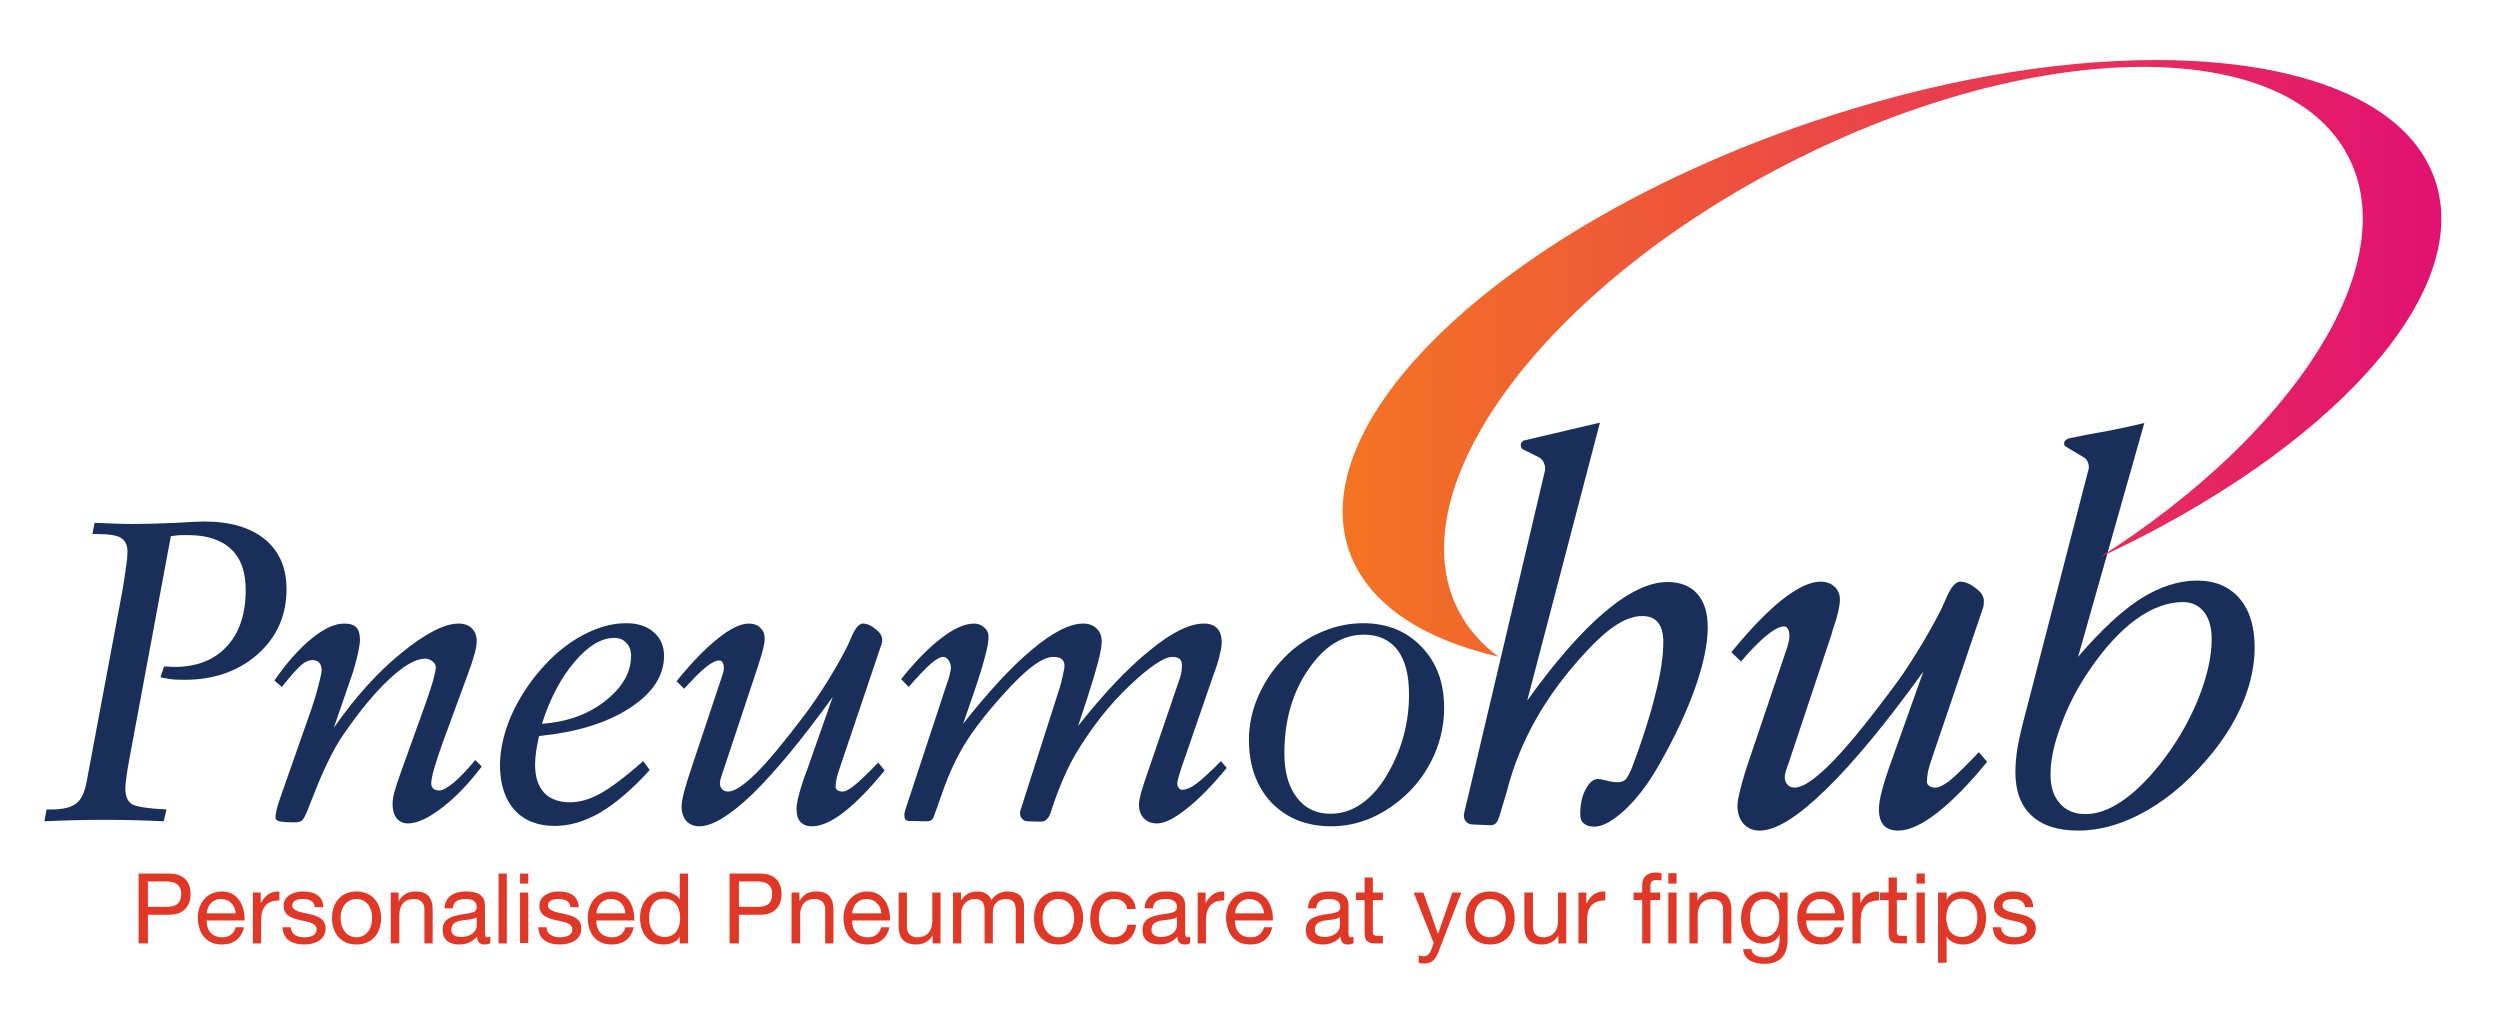 <svg version="1.2" xmlns="http://www.w3.org/2000/svg" viewBox="0 0 698 284" width="698" height="284">
	<title>Pneunohub Logo-ai</title>
	<defs>
		<clipPath clipPathUnits="userSpaceOnUse" id="cp1">
			<path d="m601.21 16.77c-28.34 0.09-61.73 5.8-96.04 17.5-83.75 28.57-141.28 82.02-128.54 119.39 5.02 14.68 20.14 24.68 41.74 29.69-4.81-3.56-8.63-7.9-11.25-13.05-17.36-34.14 24.21-90.13 92.87-125.05 68.65-34.9 138.4-35.51 155.75-1.36 15.3 30.08-15.13 77.08-69.5 111.72 64.13-29.84 104.5-73.47 93.62-105.38-7.45-21.83-37.21-33.35-77.36-33.46z"/>
		</clipPath>
		<linearGradient id="g1" x1="374.8" y1="183.3" x2="681.6" y2="183.3" gradientUnits="userSpaceOnUse">
			<stop offset="0" stop-color="#f37422"/>
			<stop offset="1" stop-color="#e11172"/>
		</linearGradient>
	</defs>
	<style>
		.s0 { fill: #192f59 } 
		.s1 { fill: #e03727 } 
		.s2 { fill: url(#g1) } 
	</style>
	<g id="Layer 1">
		<g id="&lt;Group&gt;">
			<g id="&lt;Group&gt;">
				<g id="&lt;Group&gt;">
					<g id="&lt;Group&gt;">
						<path id="&lt;Compound Path&gt;" class="s0" d="m44.8 189.1l1-3q0.6 0 1.2 0 0.5 0.1 1.7 0.1 9.3 0 14.6-5.7 5.3-5.7 5.3-15.8 0-7.6-4.1-11.4-4.1-3.9-12-3.9-0.9 0-2.1 0-1.3 0.1-2.7 0.3l-11.6 62.3q-0.5 2.7-0.8 4.9-0.3 2.2-0.3 3.3 0 3.1 1.8 4.3 1.7 1.1 9.7 1.5l-0.8 3.3q-4-0.2-8.1-0.3-4.1-0.1-8.3-0.1-4.2 0-8.4 0.1-4.3 0.1-8.5 0.3l0.6-3.3h1.3q4.9 0 7-1.7 2.1-1.6 2.9-6.1l10-53.4q0.6-3.6 1-6.5 0.4-2.9 0.4-4.2 0-2.8-1.8-3.9-1.7-1.1-6.8-1.1h-1.2l0.6-3.1q0.4 0 1 0 6.4 0.3 9.2 0.3 5.2 0 12-0.3 6.8-0.4 8.3-0.4 11 0 17.1 5 6 5 6 13.9 0 11-8.1 18.2-8.1 7.1-20.4 7.1-1.5 0-3.2-0.1-1.7-0.2-3.5-0.6z"/>
						<path id="&lt;Compound Path&gt;" class="s0" d="m78.7 191.8l-2.1-1.8q5.3-7.6 10.4-11.7 5.1-4.2 9.1-4.2 2.4 0 3.4 1.1 1 1 1 3.5 0 1.1-0.5 3.5-0.5 2.3-1.4 5.3l-5.4 15.7q9-12.9 19-21 10-8.1 15.8-8.1 2.4 0 3.7 1.3 1.4 1.3 1.4 3.7 0 1.3-0.6 3.5-0.6 2.2-1.9 5.7l-6.8 18.5q-1.6 4.4-2.5 7.5-0.9 3.1-0.9 4.4 0 1 0.6 1.5 0.6 0.5 1.7 0.5 1.3 0 4-2.2 2.6-2.2 6-6.3l1.8 1.8q-5.6 7.4-11.2 11.6-5.6 4.3-9.4 4.3-2 0-3.2-1.5-1.1-1.4-1.1-4 0-1.3 0.5-3.2 0.5-1.9 1.9-5.8l6.9-19.2q1.2-3.4 2-6.1 0.7-2.7 0.8-3.6 0-1.1-0.9-1.8-0.9-0.8-2.1-0.8-3.9 0-10 5.7-6.1 5.7-12.9 15.6-4 5.8-8.5 17.4-1 2.6-1.5 3.8-0.9 2.2-1.5 2.7-0.6 0.5-2.1 0.5-3.1 0-4.2-0.3-1.1-0.3-1.1-1.1 0-0.7 0.3-1.9 0.2-1.2 1.1-3.7l8.7-24.8q1.3-3.8 2-6.8 0.8-2.9 0.8-3.9 0-1.3-0.7-2.1-0.7-0.7-1.9-0.7-1.4 0-3 1.3-1.6 1.3-5.5 6.2z"/>
						<path id="&lt;Compound Path&gt;" fill-rule="evenodd" class="s0" d="m179.6 212.5l1.8 2.5q-7.2 7.9-13.7 11.8-6.5 3.8-12.8 3.8-7.2 0-11.3-4.5-4-4.6-4-12.5 0-6.3 3-13.5 3.1-7.1 8.4-13.2 5.3-6.1 11.6-9.5 6.3-3.4 12.2-3.4 4.9 0 7.7 2.5 2.9 2.5 2.9 6.6 0 8.4-9.6 14.6-9.5 6.2-25.3 7.8-0.5 2.3-0.8 4.2-0.3 2-0.3 3.8 0 5.1 2.5 7.8 2.5 2.7 7.3 2.7 4 0 8.5-2.5 4.5-2.5 11.9-9zm-28.3-10.4q10.6-0.8 17.7-6.4 7.2-5.7 7.2-12.6 0-2.2-1.3-3.6-1.3-1.4-3.4-1.4-5.4 0-11.1 6.7-5.7 6.7-9.1 17.3z"/>
						<path id="&lt;Compound Path&gt;" class="s0" d="m191 192.3l-2.1-2.1q6.3-7.8 11.5-11.9 5.2-4.2 8.7-4.2 2 0 3.2 1.2 1.2 1.1 1.2 3 0 2.2-1.7 7.1l-0.1 0.4-9.5 28.6q-0.1 0.4-0.4 1.2-0.8 2.2-0.8 3 0 1.1 0.6 1.7 0.6 0.7 1.7 0.7 2.6 0 7.8-5.1 5.1-5.1 13.4-16.1 3.3-4.4 6.3-9.2 3-4.8 5.6-9.8 0.5-1 1.2-2.7 1.7-4 3.3-4 1.7 0 3.5 1.5 1.9 1.4 1.9 3 0 0.6-0.1 1.1-0.1 0.4-0.3 0.8l-11.4 33.8q-0.6 1.7-0.9 3-0.3 1.4-0.3 2.3 0 0.7 0.5 1 0.5 0.4 1.5 0.4 1.1 0 3.1-1.6 2-1.5 6.8-6.5l1.8 2.2q-6.1 7.5-11.3 11.6-5.2 4-8.9 4-2.2 0-3.3-1.2-1.1-1.2-1.1-3.7 0-1.6 0.8-4.4 0.7-2.7 2.3-6.9l7-19.9q-12.9 17.8-22.3 27-9.5 9.1-14.9 9.1-2.3 0-3.7-1.5-1.3-1.6-1.3-4.1 0-1.3 0.7-4 0.7-2.7 2.3-7.4l8.3-24.9q0.3-0.9 0.4-1.3 0.1-0.5 0.1-0.9 0-1.2-0.4-1.7-0.3-0.5-0.9-0.5-2.5 0-8.1 6.1-1.1 1.2-1.7 1.8z"/>
						<path id="&lt;Compound Path&gt;" class="s0" d="m253.7 191.8l-2.1-2.2q6.1-7.6 11.3-11.5 5.2-4 9.1-4 1.6 0 2.8 1.1 1.2 1 1.2 2.5 0 2-0.9 5.3-0.8 3.3-3 9.8l-3.2 9.3q10.6-13.5 19.2-20.7 8.7-7.3 14.3-7.3 2.4 0 3.8 1.4 1.4 1.4 1.4 3.6 0 1.8-1 5.7-1 3.8-2.9 9.7l-2.7 8.2q10.8-13.7 20-21.1 9.1-7.5 15.1-7.5 2.5 0 3.7 1.3 1.3 1.3 1.3 4 0 1.4-0.6 3.6-0.5 2.3-1.9 6l-8.1 23.5-0.4 1.1q-1.4 4.2-1.4 5 0 0.9 0.4 1.4 0.4 0.5 1 0.5 1.6 0 3.8-1.6 2.2-1.6 7-6.4l1.6 1.9q-6.1 7.4-11.2 11.4-5.1 4.1-8.3 4.1-2.3 0-3.7-1.5-1.3-1.4-1.3-3.8 0-1.1 0.6-3.3 0.6-2.2 2.3-7l8.7-25.5q0.2-0.8 0.3-1.5 0.1-0.7 0.1-1.5 0-1.3-0.6-1.8-0.7-0.6-2.1-0.6-3.4 0-11.8 7.9-8.3 7.8-15 18.9-3.9 6.6-7 16.2l-0.1 0.4q-0.5 1.4-1.2 2-0.6 0.6-1.6 0.6h-0.2l-3.7-0.1q-0.8-0.1-1.4-0.8-0.5-0.6-0.5-1.5 0-0.3 0-0.4 0-0.2 0.1-0.3l11.1-34.7q0.5-1.8 0.8-3.3 0.4-1.5 0.4-2.5 0-1.2-0.8-1.8-0.8-0.6-2.3-0.6-2.4 0-5.8 2.6-3.4 2.5-8.4 8.1-7 7.8-10.7 13.9-3.6 6-6.1 13.3l-2.2 6.2q-0.3 1-0.8 1.4-0.4 0.4-1.4 0.4h-0.6l-4.3-0.1q-0.6 0-1-0.4-0.3-0.4-0.3-1.1 0-0.2 0-0.5 0.1-0.4 0.2-0.9l11.8-35.8q0.5-1.2 0.7-2.4 0.3-1.1 0.3-1.7 0-1.2-0.7-2.1-0.6-0.9-1.5-0.9-1.2 0-3.4 1.9-2.2 1.9-6.2 6.5z"/>
						<path id="&lt;Compound Path&gt;" fill-rule="evenodd" class="s0" d="m348.7 206.5q0-6.5 2.9-12.8 2.9-6.3 8.2-11.3 4.5-4.1 9.8-6.2 5.3-2.2 11-2.2 10 0 16.3 6.6 6.3 6.5 6.3 17 0 6.6-2.6 12.8-2.6 6.1-7.3 10.8-4.7 4.6-10.3 7.1-5.5 2.4-11.3 2.4-10.3 0-16.7-6.6-6.3-6.7-6.3-17.6zm9.9 3.8q0 7.9 3.5 12.4 3.4 4.5 9.4 4.5 4.8 0 8.9-3 4.2-3 7.4-8.8 2.8-5 4.2-10.4 1.4-5.4 1.4-11.1 0-8.2-3.2-12.4-3.3-4.3-9.4-4.3-8.9 0-15.5 9.7-6.7 9.7-6.7 23.4z"/>
					</g>
					<g id="&lt;Group&gt;">
						<g id="&lt;Group&gt;">
							<path id="&lt;Compound Path&gt;" fill-rule="evenodd" class="s1" d="m38.7 243.9h8.5c3.9 0 6 2.1 6 5.7 0 3.6-2.1 5.8-6 5.8h-5.9v8h-2.6zm2.6 9.3h5c3 0.1 4.3-1.2 4.3-3.6 0-2.3-1.3-3.5-4.3-3.5h-5z"/>
							<path id="&lt;Compound Path&gt;" fill-rule="evenodd" class="s1" d="m68.1 258.9c-0.7 3.1-2.9 4.8-6.1 4.8-4.5 0-6.6-3.1-6.8-7.4 0-4.3 2.8-7.4 6.7-7.4 5 0 6.5 4.7 6.4 8.1h-10.6c-0.1 2.5 1.3 4.7 4.4 4.7 1.9 0 3.2-1 3.7-2.8zm-2.3-3.9c-0.1-2.3-1.8-4-4.1-4-2.4 0-3.8 1.8-4 4z"/>
							<path id="&lt;Compound Path&gt;" class="s1" d="m70.6 249.2h2.2v3c1.2-2.2 2.7-3.4 5.2-3.3v2.5c-3.7 0-5.1 2.1-5.1 5.7v6.3h-2.3z"/>
							<path id="&lt;Compound Path&gt;" class="s1" d="m81.2 258.9c0.1 2.1 1.9 2.8 3.8 2.8 1.5 0 3.4-0.4 3.4-2.2 0-1.8-2.3-2.1-4.6-2.6-2.3-0.5-4.6-1.3-4.6-4 0-2.8 2.8-4 5.3-4 3.1 0 5.6 1 5.8 4.4h-2.4c-0.1-1.8-1.7-2.3-3.3-2.3-1.3 0-3 0.3-3 1.8 0 1.6 2.5 1.9 4.7 2.4 2.3 0.5 4.6 1.3 4.6 4 0 3.4-3.2 4.5-6 4.5-3.2 0-5.9-1.3-6-4.8z"/>
							<path id="&lt;Compound Path&gt;" fill-rule="evenodd" class="s1" d="m99.5 248.9c4.5 0 6.9 3.3 6.9 7.4 0 4.2-2.4 7.4-6.9 7.4-4.4 0-6.8-3.2-6.8-7.4 0-4.1 2.4-7.4 6.8-7.4zm0 12.8c2.5 0 4.4-2 4.4-5.4 0-3.4-1.9-5.3-4.4-5.3-2.4 0-4.4 1.9-4.4 5.3 0 3.4 2 5.4 4.4 5.4z"/>
							<path id="&lt;Compound Path&gt;" class="s1" d="m109.1 249.2h2.2v2.3h0.1c1-1.8 2.6-2.6 4.6-2.6 3.7 0 4.8 2.1 4.8 5.2v9.3h-2.3v-9.6c0-1.7-1.1-2.8-2.9-2.8-2.8 0-4.1 1.8-4.1 4.4v8h-2.4z"/>
							<path id="&lt;Compound Path&gt;" fill-rule="evenodd" class="s1" d="m136.9 263.3c-0.4 0.3-1 0.4-1.7 0.4-1.2 0-2-0.7-2-2.2-1.3 1.5-3 2.2-5 2.2-2.5 0-4.6-1.1-4.6-4 0-3.2 2.4-3.8 4.8-4.3 2.5-0.5 4.7-0.3 4.7-2.1 0-2-1.7-2.3-3.1-2.3-2 0-3.4 0.6-3.6 2.6h-2.3c0.2-3.5 2.9-4.7 6-4.7 2.6 0 5.3 0.6 5.3 3.9v7.3c0 1.1 0 1.6 0.8 1.6 0.1 0 0.4-0.1 0.7-0.2zm-3.8-7.2c-0.9 0.6-2.7 0.7-4.2 0.9-1.6 0.3-2.9 0.8-2.9 2.6 0 1.5 1.3 2 2.8 2 3 0 4.3-1.9 4.3-3.1z"/>
							<path id="&lt;Compound Path&gt;" class="s1" d="m139.2 243.9h2.3v19.5h-2.3z"/>
							<path id="&lt;Compound Path&gt;" class="s1" d="m147.5 246.7h-2.3v-2.8h2.3zm-2.3 2.5h2.3v14.1h-2.3z"/>
							<path id="&lt;Compound Path&gt;" class="s1" d="m152.6 258.9c0.1 2.1 1.9 2.8 3.8 2.8 1.4 0 3.4-0.4 3.4-2.2 0-1.8-2.3-2.1-4.6-2.6-2.3-0.5-4.6-1.3-4.6-4 0-2.8 2.8-4 5.2-4 3.1 0 5.6 1 5.8 4.4h-2.3c-0.2-1.8-1.7-2.3-3.3-2.3-1.4 0-3 0.3-3 1.8 0 1.6 2.5 1.9 4.6 2.4 2.4 0.5 4.7 1.3 4.7 4 0 3.4-3.2 4.5-6.1 4.5-3.1 0-5.8-1.3-5.9-4.8z"/>
							<path id="&lt;Compound Path&gt;" fill-rule="evenodd" class="s1" d="m176.9 258.9c-0.6 3.1-2.9 4.8-6.1 4.8-4.5 0-6.6-3.1-6.7-7.4 0-4.3 2.7-7.4 6.6-7.4 5 0 6.5 4.7 6.4 8.1h-10.6c-0.1 2.5 1.3 4.7 4.4 4.7 1.9 0 3.3-1 3.7-2.8zm-2.3-3.9c-0.1-2.3-1.7-4-4-4-2.5 0-3.9 1.8-4.1 4z"/>
							<path id="&lt;Compound Path&gt;" fill-rule="evenodd" class="s1" d="m192.1 263.4h-2.3v-1.9c-0.8 1.5-2.6 2.2-4.6 2.2-4.3 0-6.5-3.4-6.5-7.4 0-4 2.2-7.4 6.5-7.4 1.4 0 3.5 0.6 4.6 2.2v-7.2h2.3zm-6.5-1.8c3.1 0 4.3-2.6 4.3-5.3 0-2.8-1.3-5.4-4.5-5.4-3.1 0-4.2 2.7-4.2 5.5 0 2.7 1.4 5.2 4.4 5.2z"/>
							<path id="&lt;Compound Path&gt;" fill-rule="evenodd" class="s1" d="m203.7 243.9h8.6c3.8 0 5.9 2.1 5.9 5.7 0 3.6-2.1 5.8-5.9 5.8h-6v8h-2.6zm2.6 9.3h5.1c2.9 0.1 4.2-1.2 4.2-3.6 0-2.3-1.3-3.5-4.2-3.5h-5.1z"/>
							<path id="&lt;Compound Path&gt;" class="s1" d="m221 249.2h2.2v2.3h0.1c1-1.8 2.5-2.6 4.6-2.6 3.7 0 4.8 2.1 4.8 5.2v9.3h-2.3v-9.6c0-1.7-1.1-2.8-2.9-2.8-2.8 0-4.1 1.8-4.1 4.4v8h-2.4z"/>
							<path id="&lt;Compound Path&gt;" fill-rule="evenodd" class="s1" d="m248.3 258.9c-0.6 3.1-2.9 4.8-6.1 4.8-4.5 0-6.6-3.1-6.7-7.4 0-4.3 2.8-7.4 6.6-7.4 5 0 6.5 4.7 6.4 8.1h-10.6c-0.1 2.5 1.3 4.7 4.4 4.7 1.9 0 3.3-1 3.7-2.8zm-2.2-3.9c-0.2-2.3-1.8-4-4.1-4-2.5 0-3.9 1.8-4.1 4z"/>
							<path id="&lt;Compound Path&gt;" class="s1" d="m262.6 263.4h-2.2v-2.3c-1 1.8-2.6 2.6-4.6 2.6-3.7 0-4.9-2.1-4.9-5.2v-9.3h2.3v9.6c0 1.7 1.1 2.9 2.9 2.9 2.8 0 4.2-1.9 4.2-4.5v-8h2.3z"/>
							<path id="&lt;Compound Path&gt;" class="s1" d="m266.1 249.2h2.2v2.1h0.1c1-1.6 2.6-2.4 4.5-2.4 1.7 0 3.3 0.7 3.9 2.4 1-1.5 2.6-2.4 4.4-2.4 2.8 0 4.7 1.2 4.7 4.1v10.4h-2.3v-9.3c0-1.7-0.5-3.1-2.7-3.1-2.3 0-3.7 1.4-3.7 3.6v8.8h-2.3v-9.3c0-1.8-0.6-3.1-2.7-3.1-2.8 0-3.8 2.5-3.8 3.6v8.8h-2.3z"/>
							<path id="&lt;Compound Path&gt;" fill-rule="evenodd" class="s1" d="m295.5 248.9c4.5 0 6.9 3.3 6.9 7.4 0 4.2-2.4 7.4-6.9 7.4-4.5 0-6.8-3.2-6.8-7.4 0-4.1 2.3-7.4 6.8-7.4zm0 12.8c2.5 0 4.4-2 4.4-5.4 0-3.4-1.9-5.3-4.4-5.3-2.4 0-4.4 1.9-4.4 5.3 0 3.4 2 5.4 4.4 5.4z"/>
							<path id="&lt;Compound Path&gt;" class="s1" d="m314.7 253.8c-0.3-1.8-1.6-2.8-3.5-2.8-3.3 0-4.4 2.6-4.4 5.5 0 2.6 1.2 5.2 4.1 5.2 2.3 0 3.6-1.4 3.9-3.5h2.4c-0.5 3.5-2.7 5.5-6.2 5.5-4.3 0-6.6-3-6.6-7.2 0-4.3 2.1-7.6 6.6-7.6 3.2 0 5.8 1.5 6.1 4.9z"/>
							<path id="&lt;Compound Path&gt;" fill-rule="evenodd" class="s1" d="m332.3 263.3c-0.4 0.3-0.9 0.4-1.6 0.4-1.2 0-2-0.7-2-2.2-1.3 1.5-3 2.2-5 2.2-2.6 0-4.7-1.1-4.7-4 0-3.2 2.4-3.8 4.8-4.3 2.6-0.5 4.8-0.3 4.8-2.1 0-2-1.7-2.3-3.2-2.3-1.9 0-3.4 0.6-3.5 2.6h-2.3c0.1-3.5 2.8-4.7 6-4.7 2.5 0 5.3 0.6 5.3 3.9v7.3c0 1.1 0 1.6 0.7 1.6 0.2 0 0.4-0.1 0.7-0.2zm-3.7-7.2c-0.9 0.6-2.7 0.7-4.3 0.9-1.5 0.3-2.8 0.8-2.8 2.6 0 1.5 1.3 2 2.7 2 3.1 0 4.4-1.9 4.4-3.1z"/>
							<path id="&lt;Compound Path&gt;" class="s1" d="m334.4 249.2h2.2v3c1.2-2.2 2.7-3.4 5.2-3.3v2.5c-3.7 0-5.1 2.1-5.1 5.7v6.3h-2.3z"/>
							<path id="&lt;Compound Path&gt;" fill-rule="evenodd" class="s1" d="m355.2 258.9c-0.7 3.1-2.9 4.8-6.1 4.8-4.5 0-6.6-3.1-6.8-7.4 0-4.3 2.8-7.4 6.7-7.4 5 0 6.5 4.7 6.4 8.1h-10.6c-0.1 2.5 1.3 4.7 4.4 4.7 1.9 0 3.2-1 3.7-2.8zm-2.3-3.9c-0.1-2.3-1.8-4-4.1-4-2.4 0-3.8 1.8-4 4z"/>
							<path id="&lt;Compound Path&gt;" fill-rule="evenodd" class="s1" d="m377.9 263.3c-0.4 0.3-0.9 0.4-1.7 0.4-1.2 0-1.9-0.7-1.9-2.2-1.3 1.5-3 2.2-5 2.2-2.6 0-4.7-1.1-4.7-4 0-3.2 2.4-3.8 4.8-4.3 2.6-0.5 4.8-0.3 4.8-2.1 0-2-1.7-2.3-3.2-2.3-2 0-3.4 0.6-3.5 2.6h-2.3c0.1-3.5 2.8-4.7 5.9-4.7 2.6 0 5.4 0.6 5.4 3.9v7.3c0 1.1 0 1.6 0.7 1.6 0.2 0 0.4-0.1 0.7-0.2zm-3.8-7.2c-0.9 0.6-2.6 0.7-4.2 0.9-1.5 0.3-2.8 0.8-2.8 2.6 0 1.5 1.3 2 2.7 2 3.1 0 4.3-1.9 4.3-3.1z"/>
							<path id="&lt;Compound Path&gt;" class="s1" d="m383.3 249.2h2.8v2.1h-2.8v8.8c0 1 0.3 1.2 1.7 1.2h1.1v2.1h-1.8c-2.4 0-3.3-0.5-3.3-3.1v-9h-2.4v-2.1h2.4v-4.2h2.3z"/>
							<path id="&lt;Compound Path&gt;" class="s1" d="m401.8 265.3c-1 2.7-2 3.7-4.1 3.7-0.5 0-1.1 0-1.6-0.2v-2.1c0.4 0.1 0.9 0.3 1.4 0.3 0.9 0 1.4-0.5 1.9-1.3l0.9-2.4-5.6-14.1h2.7l4.1 11.6 4-11.6h2.5z"/>
							<path id="&lt;Compound Path&gt;" fill-rule="evenodd" class="s1" d="m416 248.9c4.5 0 6.9 3.3 6.9 7.4 0 4.2-2.4 7.4-6.9 7.4-4.4 0-6.8-3.2-6.8-7.4 0-4.1 2.4-7.4 6.8-7.4zm0 12.8c2.5 0 4.4-2 4.4-5.4 0-3.4-1.9-5.3-4.4-5.3-2.4 0-4.4 1.9-4.4 5.3 0 3.4 2 5.4 4.4 5.4z"/>
							<path id="&lt;Compound Path&gt;" class="s1" d="m437.3 263.4h-2.2v-2.3c-1 1.8-2.6 2.6-4.6 2.6-3.7 0-4.9-2.1-4.9-5.2v-9.3h2.4v9.6c0 1.7 1 2.9 2.8 2.9 2.8 0 4.2-1.9 4.2-4.5v-8h2.3z"/>
							<path id="&lt;Compound Path&gt;" class="s1" d="m440.7 249.2h2.2v3h0.1c1.1-2.2 2.7-3.4 5.2-3.3v2.5c-3.8 0-5.1 2.1-5.1 5.7v6.3h-2.4z"/>
							<path id="&lt;Compound Path&gt;" class="s1" d="m458.5 251.3h-2.4v-2.1h2.4v-2.1c0-2.3 1.4-3.5 3.9-3.5 0.4 0 1.1 0.1 1.5 0.3v2c-0.4-0.2-0.9-0.2-1.3-0.2-1.1 0-1.8 0.3-1.8 1.6v1.9h2.7v2.1h-2.7v12.1h-2.3zm7.3-4.6v-2.9h2.3v2.9zm0 16.7v-14.2h2.3v14.2z"/>
							<path id="&lt;Compound Path&gt;" class="s1" d="m471.7 249.2h2.2v2.3c1-1.8 2.6-2.6 4.6-2.6 3.7 0 4.9 2.1 4.9 5.2v9.3h-2.3v-9.6c0-1.7-1.1-2.8-2.9-2.8-2.8 0-4.2 1.8-4.2 4.4v8h-2.3z"/>
							<path id="&lt;Compound Path&gt;" fill-rule="evenodd" class="s1" d="m499.1 262.2c0 4.6-2.1 6.9-6.6 6.9-2.6 0-5.7-1-5.8-4.1h2.3c0.1 1.7 2.1 2.3 3.7 2.3 3 0 4.2-2.2 4.2-5.4v-0.9h-0.1c-0.7 1.7-2.6 2.5-4.4 2.5-4.2 0-6.3-3.3-6.3-7.1 0-3.4 1.7-7.5 6.6-7.5 1.7 0 3.3 0.8 4.2 2.4v-2.1h2.2zm-2.3-6.1c0-2.5-1.1-5.1-4-5.1-3 0-4.2 2.5-4.2 5.2 0 2.5 0.9 5.4 4 5.4 3 0 4.2-2.9 4.2-5.5z"/>
							<path id="&lt;Compound Path&gt;" fill-rule="evenodd" class="s1" d="m514.6 258.9c-0.6 3.1-2.8 4.8-6 4.8-4.5 0-6.6-3.1-6.8-7.4 0-4.3 2.8-7.4 6.7-7.4 5 0 6.5 4.7 6.4 8.1h-10.6c-0.1 2.5 1.3 4.7 4.4 4.7 1.9 0 3.2-1 3.6-2.8zm-2.2-3.9c-0.1-2.3-1.8-4-4.1-4-2.4 0-3.9 1.8-4 4z"/>
							<path id="&lt;Compound Path&gt;" class="s1" d="m517.2 249.2h2.2v3c1.1-2.2 2.7-3.4 5.2-3.3v2.5c-3.7 0-5.1 2.1-5.1 5.7v6.3h-2.3z"/>
							<path id="&lt;Compound Path&gt;" class="s1" d="m529.6 249.2h2.8v2.1h-2.8v8.8c0 1 0.3 1.2 1.7 1.2h1.1v2.1h-1.8c-2.4 0-3.3-0.5-3.3-3.1v-9h-2.4v-2.1h2.4v-4.2h2.3z"/>
							<path id="&lt;Compound Path&gt;" class="s1" d="m537.4 246.7h-2.3v-2.8h2.3zm-2.3 2.5h2.3v14.1h-2.3z"/>
							<path id="&lt;Compound Path&gt;" fill-rule="evenodd" class="s1" d="m541.1 249.2h2.4v2c0.8-1.6 2.6-2.3 4.5-2.3 4.4 0 6.5 3.5 6.5 7.4 0 4-2.1 7.4-6.4 7.4-1.5 0-3.6-0.5-4.6-2.2v7.3h-2.4zm6.6 1.7c-3.1 0-4.3 2.7-4.3 5.3 0 2.8 1.2 5.4 4.4 5.4 3.2 0 4.3-2.7 4.3-5.5 0-2.6-1.4-5.2-4.4-5.2z"/>
							<path id="&lt;Compound Path&gt;" class="s1" d="m558.7 258.9c0.1 2.1 1.9 2.8 3.8 2.8 1.4 0 3.4-0.4 3.4-2.2 0-1.8-2.3-2.1-4.6-2.6-2.3-0.5-4.6-1.3-4.6-4 0-2.8 2.8-4 5.2-4 3.2 0 5.6 1 5.8 4.4h-2.3c-0.2-1.8-1.7-2.3-3.3-2.3-1.4 0-3 0.3-3 1.8 0 1.6 2.5 1.9 4.6 2.4 2.4 0.5 4.7 1.3 4.7 4 0 3.4-3.2 4.5-6.1 4.5-3.1 0-5.8-1.3-5.9-4.8z"/>
						</g>
					</g>
				</g>
			</g>
			<g id="&lt;Group&gt;">
				<g id="&lt;Group&gt;">
					<path id="&lt;Compound Path&gt;" class="s0" d="m420.7 221l-2.1 7q-0.4 1.2-0.9 1.8-0.6 0.6-1.6 0.6l-4.9-0.2q-1 0-1.8-0.7-0.7-0.8-0.7-1.8 0-0.1 0-0.3 0.1-0.2 0.1-0.4l22.6-95.8v-0.5q0-0.7-0.4-1.6-0.5-0.9-1.1-1.3l-4.2-2.1q-0.6-0.2-0.9-0.6-0.2-0.4-0.2-0.9 0-0.4 0.2-0.7 0.3-0.3 0.6-0.5l21.3-5-20.3 77.6q11.7-16.3 21.6-24.7 9.9-8.4 17.6-8.4 5.3 0 8.3 3.3 2.9 3.3 2.9 9.3 0 7.1-3.6 17.2-3.6 10.1-10.2 21.6-4.3 7.5-9.3 12.2-5.1 4.7-8.5 4.7-2 0-3-0.9-1-0.8-1-2.6 0-4.1 1.5-6.9 1.5-2.9 3.5-2.9 0.5 0 2.2 0.4 1.8 0.5 3.1 0.5 1.5 0 2.3-0.7 0.8-0.8 1.9-3.5 4.2-11.1 6.4-20 2.3-8.9 2.3-14.9 0-3.7-1.5-5.5-1.4-1.8-4.4-1.8-3.3 0-7.1 2.4-3.8 2.4-8.5 7.5-8.5 9.1-14 18.8-5.5 9.7-8.2 20.3z"/>
					<path id="&lt;Compound Path&gt;" class="s0" d="m486.1 184.7l-2.7-2.6q7.8-9.6 14.2-14.7 6.4-5 10.7-5 2.4 0 3.9 1.4 1.5 1.4 1.5 3.6 0 2.8-2.1 8.8l-0.1 0.5-11.7 35.1q-0.2 0.5-0.5 1.5-1 2.6-1 3.6 0 1.4 0.8 2.2 0.7 0.8 2 0.8 3.2 0 9.6-6.3 6.3-6.2 16.4-19.7 4.2-5.4 7.8-11.3 3.7-5.9 6.9-12.1 0.5-1.1 1.5-3.3 2-4.8 4-4.8 2 0 4.3 1.8 2.3 1.7 2.3 3.6 0 0.8-0.1 1.4-0.1 0.5-0.3 1l-14.1 41.5q-0.7 2-1.1 3.7-0.3 1.7-0.3 2.8 0 0.8 0.6 1.2 0.7 0.5 1.8 0.5 1.4 0 3.9-1.9 2.4-1.9 8.2-8l2.3 2.7q-7.5 9.2-13.9 14.2-6.4 5-10.9 5-2.7 0-4.1-1.5-1.3-1.5-1.3-4.5 0-2 0.9-5.4 0.9-3.4 2.8-8.6l8.7-24.4q-15.8 21.9-27.4 33.1-11.6 11.3-18.3 11.3-2.8 0-4.5-1.9-1.7-1.9-1.7-5.1 0-1.5 0.9-4.9 0.8-3.3 2.8-9.1l10.3-30.5q0.3-1.1 0.4-1.7 0.1-0.5 0.1-1 0-1.5-0.4-2.1-0.4-0.7-1.1-0.7-3.1 0-10 7.5-1.3 1.5-2 2.3z"/>
					<path id="&lt;Compound Path&gt;" fill-rule="evenodd" class="s0" d="m565.6 198.8l17.4-67.3q0.1-0.1 0.1-0.4 0.1-0.2 0.1-0.6 0-1-0.4-1.7-0.3-0.7-1-1.1l-5-3q-0.3-0.2-0.4-0.4-0.1-0.3-0.1-0.6 0-0.5 0.7-1 0.6-0.4 1.6-0.5l3.9-0.8q3.5-0.6 7.6-1.4 4.1-0.8 8.6-1.9l-18.5 65.3q9.4-11 17.4-16.2 8.1-5.1 15.8-5.1 7.6 0 11.9 5 4.2 4.9 4.2 13.7 0 7.1-3 14.7-3 7.5-8.8 14.7-8.3 10.3-18.1 16-9.9 5.7-19.4 5.7-8.5 0-13-4.2-4.5-4.2-4.5-12.1 0-3.1 0.6-6.9 0.7-3.9 2.3-9.9zm6.9 17.4q0 5.2 2.6 8.1 2.6 3 7.1 3 4.8 0 9.9-3.4 5.2-3.4 10.7-10.2 6.8-8.5 10.8-18.2 3.9-9.6 3.9-17.1 0-4.7-2.1-7.5-2.2-2.8-5.9-2.8-6.4 0-13.1 4.8-6.6 4.8-12.9 14-5.1 7.4-8 15.4-3 7.9-3 13.9z"/>
				</g>
			</g>
			<g id="&lt;Clip Group&gt;" clip-path="url(#cp1)">
				<path id="&lt;Path&gt;" class="s2" d="m363.9 9.7h326.8v173.6h-326.8z"/>
			</g>
		</g>
	</g>
</svg>